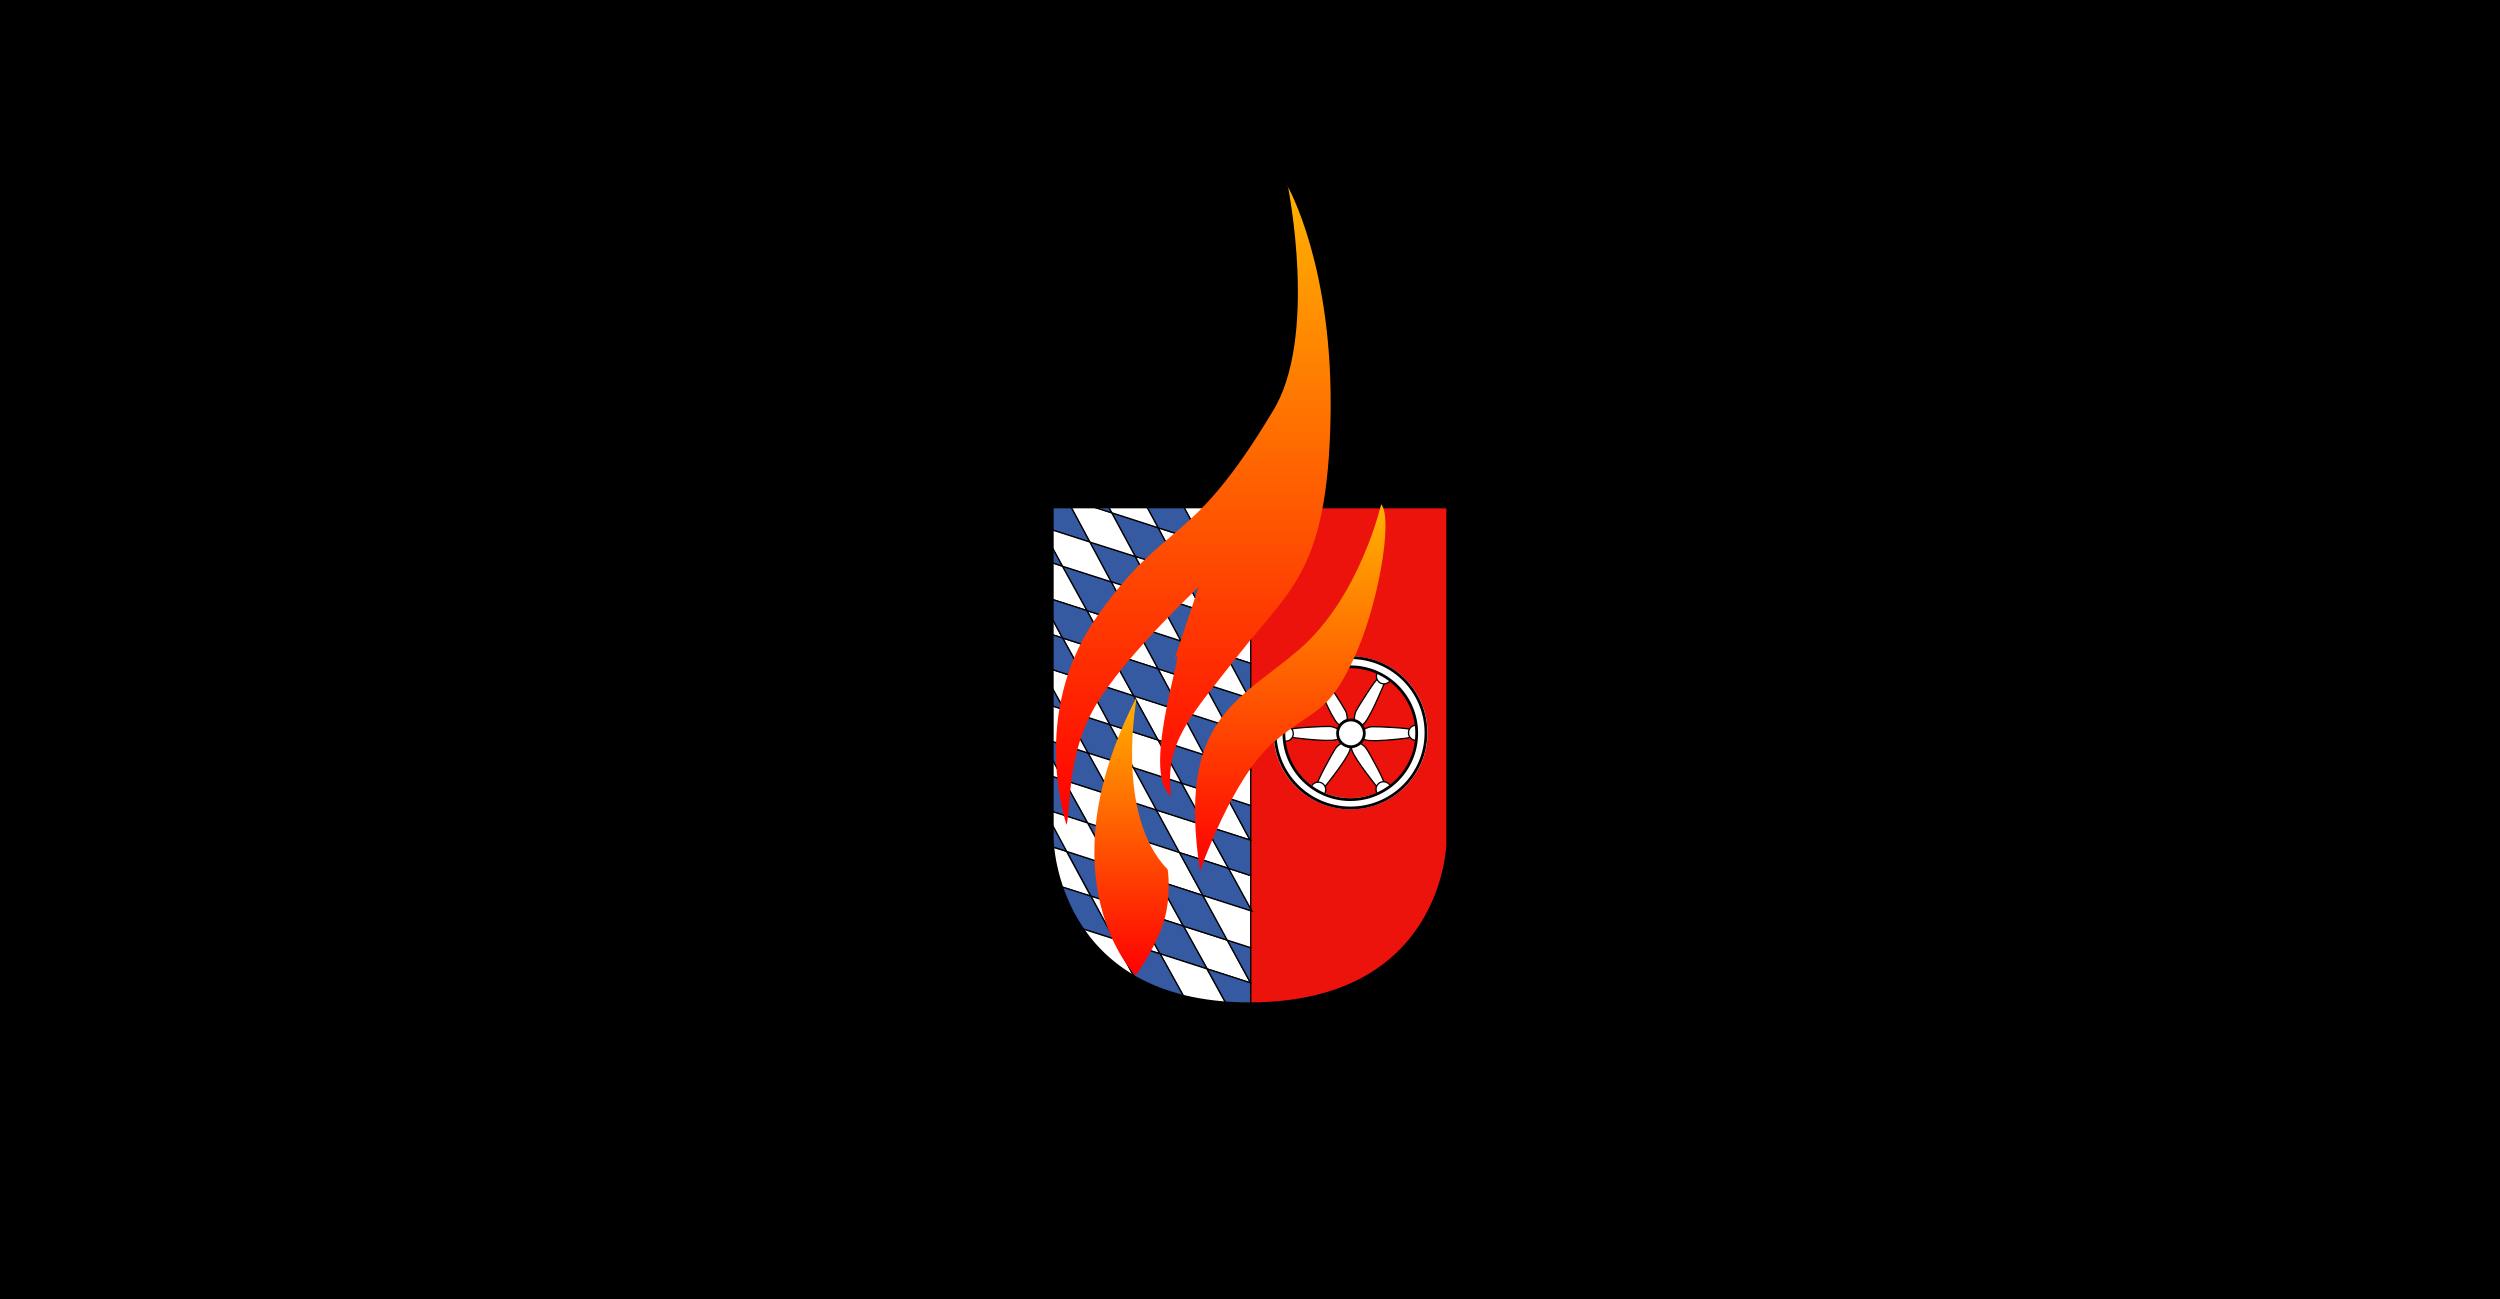 <svg id="Ebene_2" data-name="Ebene 2" xmlns="http://www.w3.org/2000/svg" xmlns:xlink="http://www.w3.org/1999/xlink" viewBox="0 0 188.59 98.01">
  <defs>
    <style>
      .cls-1 {
        fill: url(#Unbenannter_Verlauf_3);
      }

      .cls-2 {
        fill: #1c92c1;
      }

      .cls-2, .cls-3, .cls-4, .cls-5, .cls-6, .cls-7, .cls-8 {
        stroke: #000;
      }

      .cls-2, .cls-5, .cls-6, .cls-7 {
        stroke-width: .1px;
      }

      .cls-3, .cls-4, .cls-9 {
        fill: none;
      }

      .cls-3, .cls-8 {
        stroke-width: .21px;
      }

      .cls-4 {
        stroke-width: .53px;
      }

      .cls-5 {
        stroke-linecap: round;
        stroke-linejoin: round;
      }

      .cls-5, .cls-6, .cls-8 {
        fill: #fff;
      }

      .cls-10 {
        fill: #eb130c;
      }

      .cls-7 {
        fill: #355aa2;
      }

      .cls-11 {
        fill: url(#Unbenannter_Verlauf_3-3);
      }

      .cls-12 {
        fill: url(#Unbenannter_Verlauf_3-2);
      }

      .cls-9 {
        stroke: #fff;
        stroke-width: .84px;
      }
    </style>
    <linearGradient id="Unbenannter_Verlauf_3" data-name="Unbenannter Verlauf 3" x1="90.02" y1="436.05" x2="90.02" y2="484.25" gradientTransform="translate(0 -422.01)" gradientUnits="userSpaceOnUse">
      <stop offset="0" stop-color="#ffb301"/>
      <stop offset="1" stop-color="#ff0001"/>
    </linearGradient>
    <linearGradient id="Unbenannter_Verlauf_3-2" data-name="Unbenannter Verlauf 3" x1="85.35" y1="474.52" x2="85.35" y2="495.6" xlink:href="#Unbenannter_Verlauf_3"/>
    <linearGradient id="Unbenannter_Verlauf_3-3" data-name="Unbenannter Verlauf 3" x1="97.33" y1="460.04" x2="97.33" y2="487.73" xlink:href="#Unbenannter_Verlauf_3"/>
  </defs>
  <g id="Ebene_2-2" data-name="Ebene 2">
    <rect width="188.59" height="98.01"/>
    <g id="uuid-c543fd33-d0d7-4119-b499-8b68a3290f50" data-name="Ebene 2-2">
      <g id="menue-gescrollt">
        <g>
          <path class="cls-10" d="M94.33,75.89v-37.81h15.04v25.31s-.46,12.5-15.04,12.5Z"/>
          <path class="cls-10" d="M106.87,55.31c0,2.77-2.25,5.01-5.01,5.01s-5.01-2.25-5.01-5.01,2.25-5.01,5.01-5.01,5.01,2.25,5.01,5.01Z"/>
          <path class="cls-5" d="M102.17,54.35s-.03-.38.12-.7,1.52-2.47,1.64-2.44.43.29.43.29c0,0,.06.1-.03.29-.1.19-1.21,2.95-1.61,2.89,0,0-.37-.41-.56-.32h0Z"/>
          <path class="cls-5" d="M102.82,55.06s.32-.22.67-.24,2.91.1,2.94.22c.04.12-.04.52-.04.52,0,0-.05.1-.26.12s-3.16.41-3.31.03c0,0,.18-.53,0-.64h0Z"/>
          <path class="cls-5" d="M102.53,56.03s.35.15.55.45c.21.29,1.43,2.53,1.34,2.63s-.46.24-.46.24c0,0-.12,0-.23-.17-.12-.18-2-2.49-1.75-2.81,0,0,.54-.12.55-.34Z"/>
          <path class="cls-5" d="M101.08,54.67c-.4.07-1.52-2.7-1.61-2.89s-.03-.29-.03-.29c0,0,.31-.26.43-.29s1.49,2.13,1.64,2.44.12.7.12.7c-.18-.1-.56.32-.56.32h0Z"/>
          <path class="cls-5" d="M100.99,55.69c-.15.38-3.1-.01-3.31-.03s-.26-.12-.26-.12c0,0-.07-.4-.04-.52.04-.12,2.58-.24,2.94-.22s.67.24.67.24c-.18.12,0,.64,0,.64h0,0Z"/>
          <path class="cls-5" d="M101.83,56.37c.25.32-1.62,2.63-1.75,2.81-.12.18-.23.17-.23.17,0,0-.37-.15-.46-.24-.09-.1,1.14-2.33,1.34-2.63s.55-.45.55-.45c0,.21.55.34.55.34Z"/>
          <path class="cls-6" d="M104.97,51.02c0,.32-.25.57-.57.57s-.57-.26-.57-.57.25-.57.57-.57.57.25.57.57Z"/>
          <path class="cls-6" d="M107.39,55.28c0,.32-.26.57-.57.57s-.57-.25-.57-.57.25-.57.57-.57.57.26.57.57Z"/>
          <path class="cls-6" d="M104.94,59.54c0,.32-.25.57-.57.57s-.57-.25-.57-.57.25-.57.57-.57.57.26.57.57Z"/>
          <path class="cls-6" d="M100.01,59.57c0,.32-.26.57-.57.57s-.57-.26-.57-.57.25-.57.57-.57.57.26.57.57Z"/>
          <path class="cls-6" d="M97.56,55.34c0,.32-.25.57-.57.57s-.57-.25-.57-.57.25-.57.57-.57.57.25.57.57Z"/>
          <path class="cls-6" d="M100.07,51.08c0,.31-.26.57-.57.57s-.57-.26-.57-.57.25-.57.57-.57.57.26.57.57Z"/>
          <ellipse class="cls-9" cx="101.88" cy="55.28" rx="5.39" ry="5.35"/>
          <path class="cls-3" d="M106.87,55.31c0,2.77-2.25,5.01-5.01,5.01s-5.01-2.25-5.01-5.01,2.25-5.01,5.01-5.01,5.01,2.25,5.01,5.01Z"/>
          <ellipse class="cls-3" cx="101.88" cy="55.28" rx="5.69" ry="5.67"/>
          <path class="cls-8" d="M102.92,55.32c0,.56-.45,1.01-1.01,1.01s-1.01-.45-1.01-1.01.45-1.01,1.01-1.01,1.01.45,1.01,1.01Z"/>
          <g>
            <polygon class="cls-2" points="94.45 68.73 94.35 68.56 94.35 68.71 94.45 68.73"/>
            <polygon class="cls-6" points="89.27 69.86 87.4 66.47 83.83 65.32 85.71 68.71 89.27 69.86"/>
            <polygon class="cls-7" points="83.84 60 85.62 63.23 88.98 64.32 87.23 61.1 83.84 60"/>
            <polygon class="cls-6" points="88.98 64.32 92.68 65.51 90.9 62.28 87.23 61.1 88.98 64.32"/>
            <polygon class="cls-7" points="85.62 63.23 82.04 62.08 83.83 65.32 87.4 66.47 85.62 63.23"/>
            <polygon class="cls-6" points="87.4 66.47 90.74 67.55 88.98 64.32 85.62 63.23 87.4 66.47"/>
            <polygon class="cls-7" points="83.83 65.32 80.47 64.23 82.29 67.6 85.71 68.71 83.83 65.32"/>
            <polygon class="cls-6" points="91.06 73.09 94.34 74.15 92.58 70.92 89.27 69.86 91.06 73.09"/>
            <polygon class="cls-6" points="82.29 67.6 84.02 70.83 87.51 71.95 85.71 68.71 82.29 67.6"/>
            <polygon class="cls-7" points="85.71 68.71 87.51 71.95 91.06 73.09 89.27 69.86 85.71 68.71"/>
            <polygon class="cls-7" points="89.27 69.86 92.58 70.92 90.74 67.55 87.4 66.47 89.27 69.86"/>
            <polygon class="cls-2" points="94.35 52.9 94.35 52.7 94.23 52.66 94.35 52.9"/>
            <polygon class="cls-7" points="90.82 51.57 92.55 54.76 94.35 55.34 94.35 52.9 94.23 52.66 90.82 51.57"/>
            <polygon class="cls-6" points="90.73 46.11 92.51 49.45 94.35 50.04 94.35 47.67 94.1 47.2 90.73 46.11"/>
            <polygon class="cls-7" points="94.23 52.66 94.35 52.7 94.35 50.04 92.51 49.45 94.23 52.66"/>
            <polygon class="cls-7" points="85.49 57.9 87.23 61.1 90.9 62.28 89.14 59.08 85.49 57.9"/>
            <polygon class="cls-6" points="94.34 58.07 94.35 58.07 94.35 55.34 92.55 54.76 94.34 58.07"/>
            <polygon class="cls-6" points="90.9 62.28 94.3 63.37 92.59 60.19 89.14 59.08 90.9 62.28"/>
            <polygon class="cls-7" points="89.06 53.63 90.84 56.94 94.34 58.07 92.55 54.76 89.06 53.63"/>
            <polygon class="cls-7" points="89.14 59.08 92.59 60.19 90.84 56.94 87.35 55.82 89.14 59.08"/>
            <polygon class="cls-2" points="94.35 47.67 94.35 47.29 94.1 47.2 94.35 47.67"/>
            <polygon class="cls-6" points="85.52 52.49 87.35 55.82 90.84 56.94 89.06 53.63 85.52 52.49"/>
            <polygon class="cls-6" points="92.47 44.15 90.73 40.9 87.36 39.81 89.1 43.08 92.47 44.15"/>
            <polygon class="cls-7" points="85.64 41.98 82.21 40.89 83.82 43.89 87.28 45 85.64 41.98"/>
            <polygon class="cls-7" points="87.36 39.81 83.86 38.68 85.64 41.98 89.1 43.08 87.36 39.81"/>
            <polygon class="cls-6" points="90.73 46.11 89.1 43.08 85.64 41.98 87.28 45 90.73 46.11"/>
            <polygon class="cls-7" points="90.73 46.11 94.1 47.2 92.47 44.15 89.1 43.08 90.73 46.11"/>
            <polygon class="cls-6" points="89.06 53.63 92.55 54.76 90.82 51.57 87.35 50.45 89.06 53.63"/>
            <polygon class="cls-7" points="89.08 48.35 92.51 49.45 90.73 46.11 87.28 45 89.08 48.35"/>
            <polygon class="cls-7" points="85.62 47.23 87.35 50.45 90.82 51.57 89.08 48.35 85.62 47.23"/>
            <polygon class="cls-6" points="90.82 51.57 94.23 52.66 92.51 49.45 89.08 48.35 90.82 51.57"/>
            <polygon class="cls-6" points="83.84 60 80.24 58.84 82.04 62.08 85.62 63.23 83.84 60"/>
            <polygon class="cls-7" points="83.71 54.65 80.28 53.54 82.07 56.8 85.49 57.9 83.71 54.65"/>
            <polygon class="cls-6" points="89.14 59.08 87.35 55.82 83.71 54.65 85.49 57.9 89.14 59.08"/>
            <polygon class="cls-7" points="85.52 52.49 81.91 51.32 83.71 54.65 87.35 55.82 85.52 52.49"/>
            <polygon class="cls-6" points="89.08 48.35 87.28 45 83.82 43.89 85.62 47.23 89.08 48.35"/>
            <polygon class="cls-6" points="85.49 57.9 82.07 56.8 83.84 60 87.23 61.1 85.49 57.9"/>
            <polygon class="cls-6" points="85.62 47.23 81.99 46.06 83.76 49.29 87.35 50.45 85.62 47.23"/>
            <polygon class="cls-7" points="83.82 43.89 80.14 42.71 81.99 46.06 85.62 47.23 83.82 43.89"/>
            <polygon class="cls-6" points="83.76 49.29 80.16 48.13 81.91 51.32 85.52 52.49 83.76 49.29"/>
            <polygon class="cls-7" points="89.06 53.63 87.35 50.45 83.76 49.29 85.52 52.49 89.06 53.63"/>
            <path class="cls-6" d="M87.51,71.95l1.86,3.36c.97.24,2.03.42,3.18.51l-1.5-2.73-3.54-1.14h0Z"/>
            <path class="cls-6" d="M80.47,64.23l-1.11-.35c.07.6.25,1.71.7,3.02l2.22.71-1.82-3.37h0Z"/>
            <path class="cls-7" d="M82.29,67.6l-2.22-.71c.34.98.84,2.08,1.58,3.17l2.38.76s-1.74-3.22-1.74-3.22Z"/>
            <path class="cls-6" d="M81.64,70.06c.92,1.36,2.2,2.69,3.98,3.74l-1.61-2.98-2.38-.76Z"/>
            <path class="cls-7" d="M91.06,73.09l1.5,2.73c.57.04,1.17.07,1.79.07v-1.74s-3.29-1.06-3.29-1.06Z"/>
            <polygon class="cls-2" points="94.35 74.16 94.35 74.16 94.34 74.15 94.35 74.16"/>
            <path class="cls-7" d="M84.02,70.83l1.61,2.98c1.06.62,2.3,1.14,3.75,1.51l-1.86-3.36-3.49-1.12h0Z"/>
            <polygon class="cls-7" points="80.24 58.84 79.32 58.54 79.32 61.2 82.04 62.08 80.24 58.84"/>
            <polygon class="cls-6" points="79.32 57.18 79.32 58.54 80.24 58.84 79.32 57.18"/>
            <path class="cls-7" d="M79.32,62.1v1.28s0,.18.04.49l1.11.35-1.14-2.13h0Z"/>
            <polygon class="cls-6" points="83.83 65.32 82.04 62.08 79.32 61.2 79.32 62.1 80.47 64.23 83.83 65.32"/>
            <polygon class="cls-7" points="88.98 64.32 90.74 67.55 94.35 68.71 94.35 68.56 92.68 65.51 88.98 64.32"/>
            <polygon class="cls-7" points="94.3 63.37 94.35 63.39 94.35 60.76 92.59 60.19 94.3 63.37"/>
            <polygon class="cls-6" points="90.84 56.94 92.59 60.19 94.35 60.76 94.35 58.09 94.34 58.07 90.84 56.94"/>
            <polygon class="cls-2" points="94.35 63.47 94.35 63.39 94.3 63.37 94.35 63.47"/>
            <polygon class="cls-7" points="94.34 74.15 94.35 74.16 94.35 71.49 92.58 70.92 94.34 74.15"/>
            <polygon class="cls-2" points="94.34 58.07 94.35 58.09 94.35 58.07 94.34 58.07"/>
            <polygon class="cls-7" points="83.84 60 82.07 56.8 79.32 55.91 79.32 57.18 80.24 58.84 83.84 60"/>
            <polygon class="cls-6" points="92.58 70.92 94.35 71.49 94.35 68.71 90.74 67.55 92.58 70.92"/>
            <polygon class="cls-6" points="94.35 68.56 94.35 66.05 92.68 65.51 94.35 68.56"/>
            <polygon class="cls-7" points="90.9 62.28 92.68 65.51 94.35 66.05 94.35 63.47 94.3 63.37 90.9 62.28"/>
            <polygon class="cls-6" points="80.14 42.71 79.32 42.43 79.32 45.2 81.99 46.06 80.14 42.71"/>
            <polygon class="cls-6" points="94.25 42.04 92.54 38.77 90.37 38.08 89.21 38.08 90.73 40.9 94.25 42.04"/>
            <polygon class="cls-6" points="80.28 53.54 79.32 53.23 79.32 55.91 82.07 56.8 80.28 53.54"/>
            <polygon class="cls-7" points="90.73 40.9 89.21 38.08 86.43 38.08 87.36 39.81 90.73 40.9"/>
            <polygon class="cls-6" points="87.36 39.81 86.43 38.08 83.53 38.08 83.86 38.68 87.36 39.81"/>
            <polygon class="cls-6" points="85.64 41.98 83.86 38.68 81.96 38.08 80.7 38.08 82.21 40.89 85.64 41.98"/>
            <polygon class="cls-7" points="83.53 38.08 81.96 38.08 83.86 38.68 83.53 38.08"/>
            <polygon class="cls-7" points="90.73 40.9 92.47 44.15 94.35 44.75 94.35 42.24 94.25 42.04 90.73 40.9"/>
            <polygon class="cls-2" points="94.35 42.24 94.35 42.08 94.25 42.04 94.35 42.24"/>
            <polygon class="cls-7" points="94.25 42.04 94.35 42.08 94.35 39.36 92.54 38.77 94.25 42.04"/>
            <polygon class="cls-6" points="94.35 39.36 94.35 38.08 92.17 38.08 92.54 38.77 94.35 39.36"/>
            <polygon class="cls-7" points="92.17 38.08 90.37 38.08 92.54 38.77 92.17 38.08"/>
            <polygon class="cls-6" points="79.32 46.58 79.32 47.86 80.16 48.13 79.32 46.58"/>
            <polygon class="cls-7" points="80.7 38.08 79.32 38.08 79.32 39.96 82.21 40.89 80.7 38.08"/>
            <polygon class="cls-6" points="83.71 54.65 81.91 51.32 79.32 50.49 79.32 51.81 80.28 53.54 83.71 54.65"/>
            <polygon class="cls-7" points="79.32 51.81 79.32 53.23 80.28 53.54 79.32 51.81"/>
            <polygon class="cls-7" points="80.16 48.13 79.32 47.86 79.32 50.49 81.91 51.32 80.16 48.13"/>
            <polygon class="cls-6" points="83.82 43.89 82.21 40.89 79.32 39.96 79.32 41.2 80.14 42.71 83.82 43.89"/>
            <polygon class="cls-7" points="79.32 41.2 79.32 42.43 80.14 42.71 79.32 41.2"/>
            <polygon class="cls-7" points="83.76 49.29 81.99 46.06 79.32 45.2 79.32 46.58 80.16 48.13 83.76 49.29"/>
            <polygon class="cls-6" points="94.1 47.2 94.35 47.29 94.35 44.75 92.47 44.15 94.1 47.2"/>
          </g>
          <path class="cls-4" d="M79.22,38.08h30.15v25.63s-.28,12.17-15.11,12.17-15.04-12.5-15.04-12.5c0,0,0-25.31,0-25.31Z"/>
          <g>
            <path class="cls-1" d="M97.13,14.05s3.48,6.02,3.24,17.49c-.23,11.47-3.02,12.86-6.83,17.72-3.82,4.87-5.68,6.72-5.21,10.77-2.44-1.74,1.5-12.63.23-10.19l1.86-5.56s-5.56,5.21-7.76,8.92c-2.2,3.71-1.86,7.65-2.2,9.03,0,0-2.9-8.34,2.32-15.76,5.21-7.41,6.95-4.98,13.21-15.41,3.48-5.56,1.16-17.03,1.16-17.03h-.01Z"/>
            <path class="cls-12" d="M85.77,52.51s-1.74,8.92,2.32,13.09c0,0,.34,2.32-.46,4.4-.81,2.08-1.97,3.59-1.97,3.59,0,0-7.07-7.18.12-21.08h0Z"/>
            <path class="cls-11" d="M90.52,65.72s2.44-7.07,5.56-9.73,3.94-1.97,5.91-6.02,3.13-10.89,2.2-11.93c0,0-1.62,7.07-6.25,11.01-4.63,3.94-9.15,5.21-7.41,16.68h0Z"/>
          </g>
        </g>
      </g>
    </g>
  </g>
</svg>